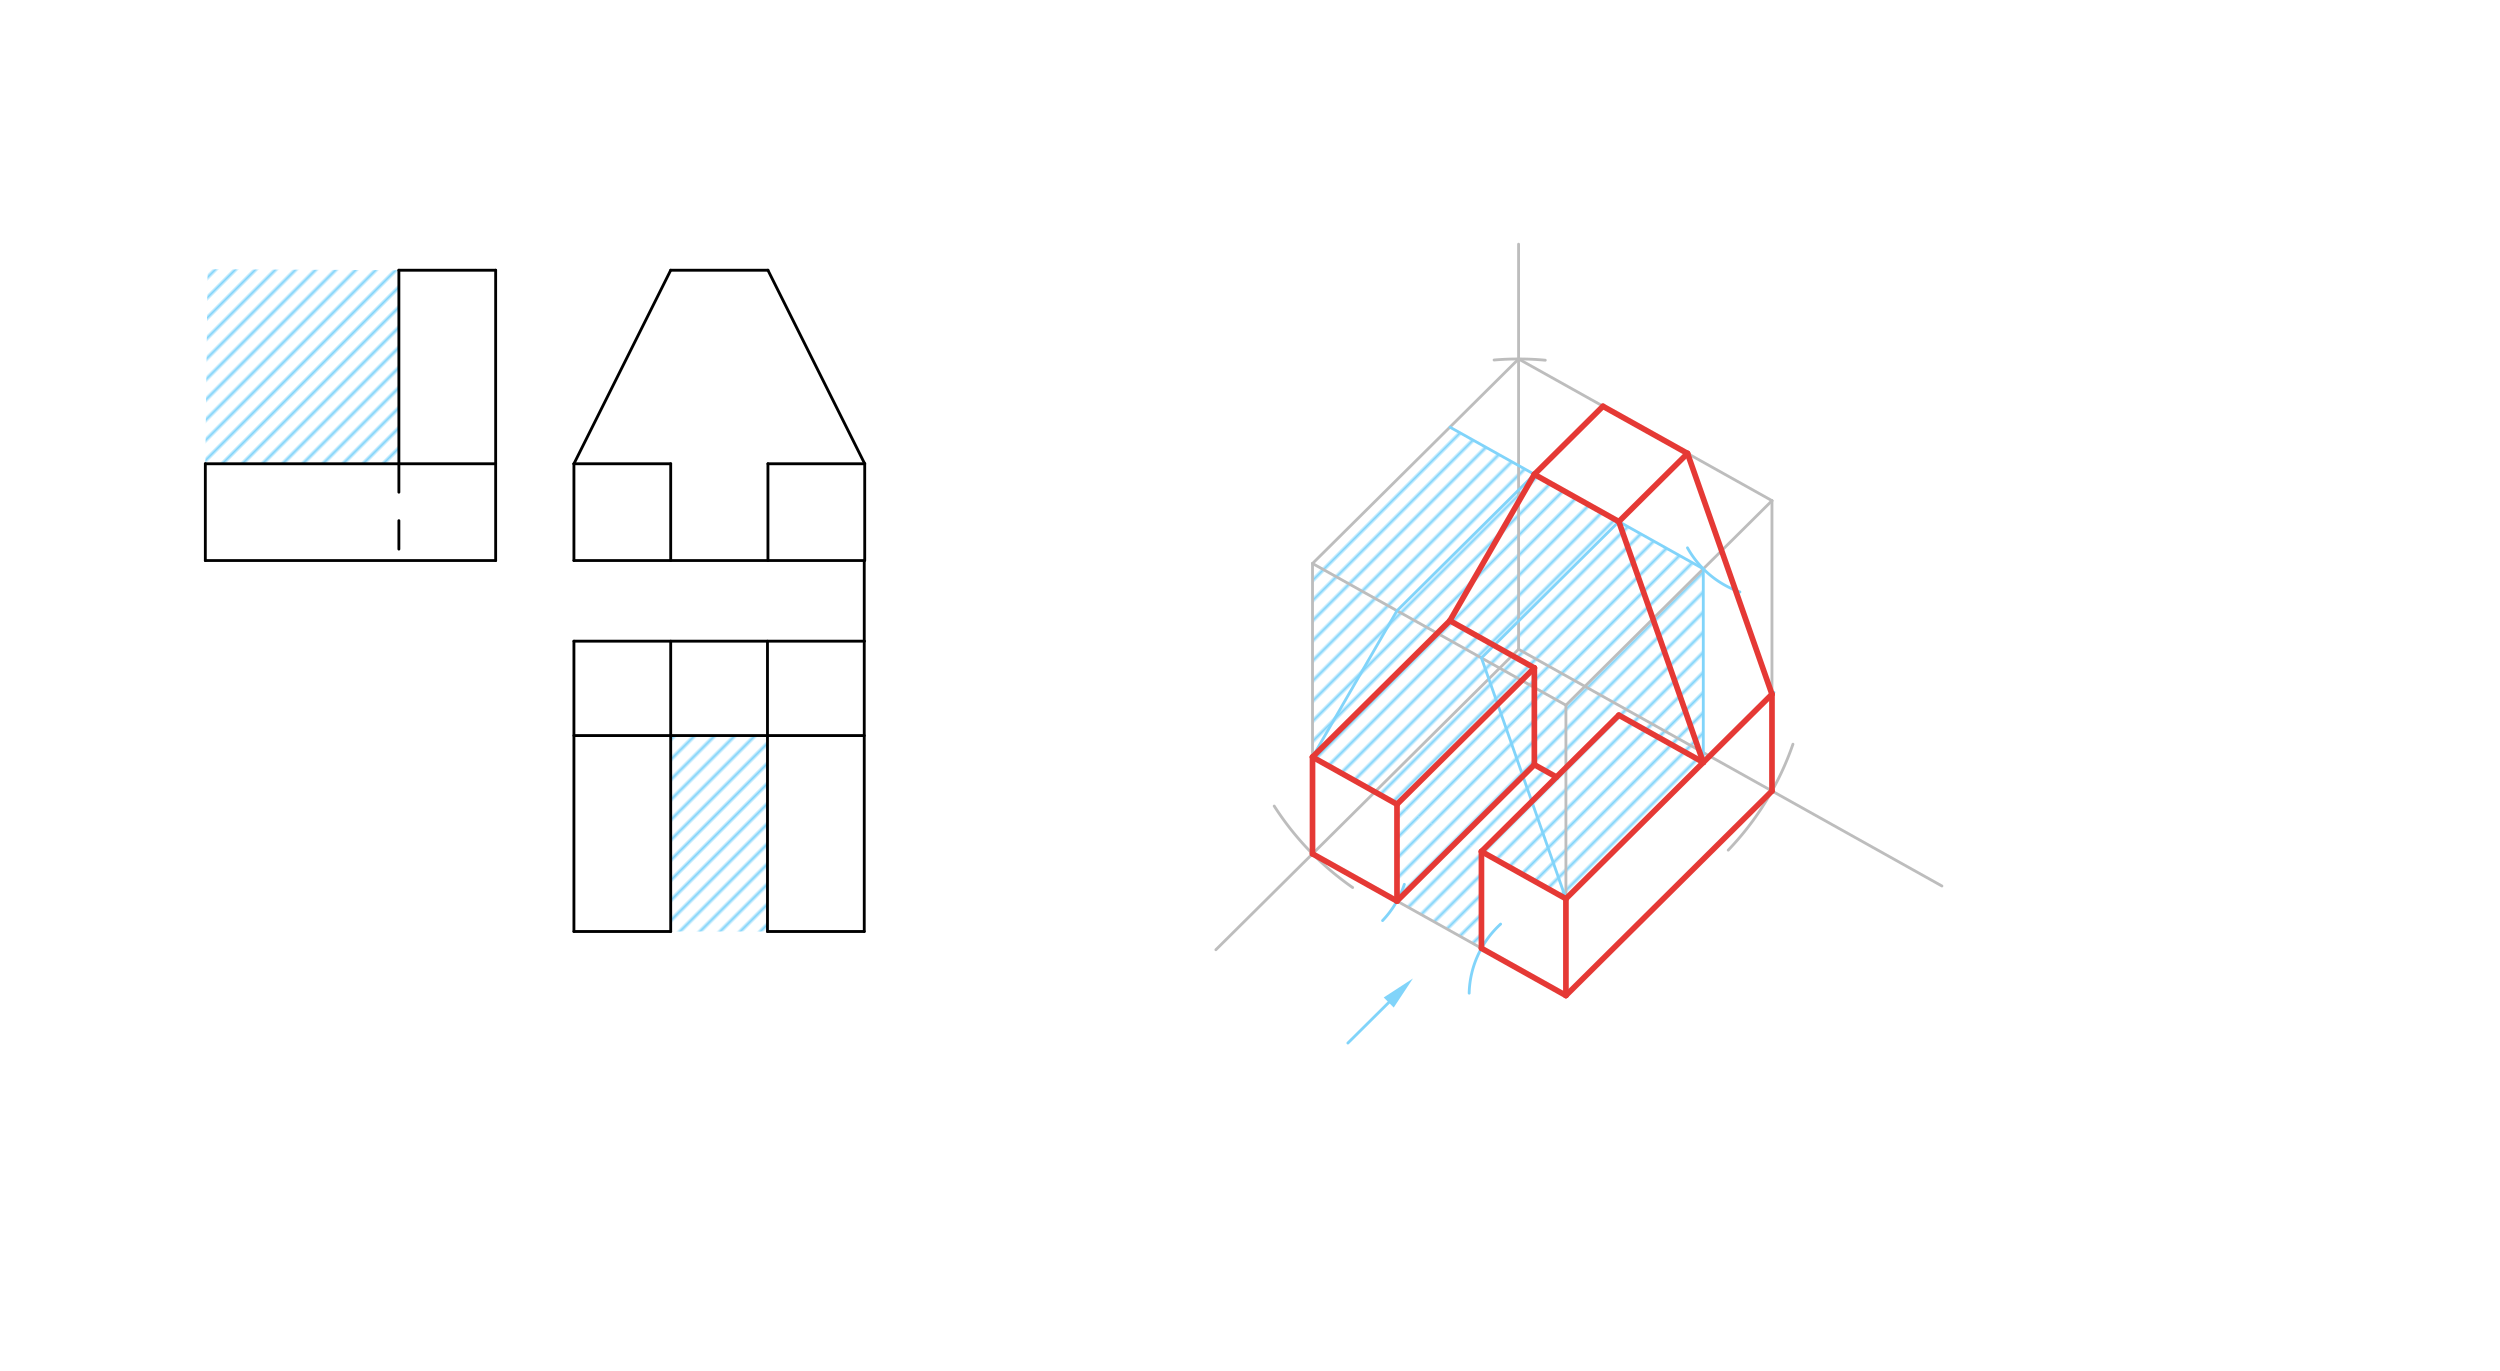 <svg xmlns="http://www.w3.org/2000/svg" class="svg--1it" height="100%" preserveAspectRatio="xMidYMid meet" viewBox="0 0 878.74 481.89" width="100%"><defs><marker id="marker-arrow" markerHeight="16" markerUnits="userSpaceOnUse" markerWidth="24" orient="auto-start-reverse" refX="24" refY="4" viewBox="0 0 24 8"><path d="M 0 0 L 24 4 L 0 8 z" stroke="inherit"></path></marker></defs><g class="aux-layer--1FB"><g class="element--2qn"><defs><pattern height="5" id="fill_90_6xhsj4__pattern-stripes" patternTransform="rotate(-45)" patternUnits="userSpaceOnUse" width="5"><rect fill="#81D4FA" height="1" transform="translate(0,0)" width="5"></rect></pattern></defs><g fill="url(#fill_90_6xhsj4__pattern-stripes)"><path d="M 235.748 327.42 L 269.764 327.42 L 269.764 258.554 L 235.748 258.554 L 235.748 327.42 Z" stroke="none"></path></g></g><g class="element--2qn"><defs><pattern height="5" id="fill_95_158naz__pattern-stripes" patternTransform="rotate(-45)" patternUnits="userSpaceOnUse" width="5"><rect fill="#81D4FA" height="1" transform="translate(0,0)" width="5"></rect></pattern></defs><g fill="url(#fill_95_158naz__pattern-stripes)"><path d="M 72.173 163.011 L 140.205 163.011 L 140.205 94.979 L 72.973 94.627 L 72.173 163.011 Z" stroke="none"></path></g></g><g class="element--2qn"><defs><pattern height="5" id="fill_102_686io3__pattern-stripes" patternTransform="rotate(-45)" patternUnits="userSpaceOnUse" width="5"><rect fill="#81D4FA" height="1" transform="translate(0,0)" width="5"></rect></pattern></defs><g fill="url(#fill_102_686io3__pattern-stripes)"><path d="M 598.699 199.944 L 509.7 150.181 L 461.343 198.065 L 461.343 266.096 L 550.413 315.899 L 598.699 267.975 L 598.699 199.944 Z" stroke="none"></path></g></g><g class="element--2qn"><defs><pattern height="5" id="fill_107_ddrlh2__pattern-stripes" patternTransform="rotate(-45)" patternUnits="userSpaceOnUse" width="5"><rect fill="#81D4FA" height="1" transform="translate(0,0)" width="5"></rect></pattern></defs><g fill="url(#fill_107_ddrlh2__pattern-stripes)"><path d="M 491.033 316.713 L 491.033 282.697 L 520.723 299.298 L 520.723 333.314 L 491.033 316.713 Z" stroke="none"></path></g></g><g class="element--2qn"><line stroke="#000000" stroke-dasharray="none" stroke-linecap="round" stroke-width="1" x1="72.173" x2="72.173" y1="197.027" y2="163.011"></line></g><g class="element--2qn"><line stroke="#000000" stroke-dasharray="none" stroke-linecap="round" stroke-width="1" x1="201.732" x2="201.732" y1="197.027" y2="163.011"></line></g><g class="element--2qn"><line stroke="#000000" stroke-dasharray="none" stroke-linecap="round" stroke-width="1" x1="303.945" x2="303.945" y1="197.027" y2="163.011"></line></g><g class="element--2qn"><line stroke="#000000" stroke-dasharray="none" stroke-linecap="round" stroke-width="1" x1="201.732" x2="235.748" y1="163.011" y2="163.011"></line></g><g class="element--2qn"><line stroke="#000000" stroke-dasharray="none" stroke-linecap="round" stroke-width="1" x1="303.945" x2="269.929" y1="163.011" y2="163.011"></line></g><g class="element--2qn"><line stroke="#000000" stroke-dasharray="none" stroke-linecap="round" stroke-width="1" x1="72.173" x2="174.221" y1="197.027" y2="197.027"></line></g><g class="element--2qn"><line stroke="#000000" stroke-dasharray="none" stroke-linecap="round" stroke-width="1" x1="174.221" x2="174.221" y1="197.027" y2="94.979"></line></g><g class="element--2qn"><line stroke="#000000" stroke-dasharray="none" stroke-linecap="round" stroke-width="1" x1="174.221" x2="140.205" y1="94.979" y2="94.979"></line></g><g class="element--2qn"><line stroke="#000000" stroke-dasharray="none" stroke-linecap="round" stroke-width="1" x1="140.205" x2="140.205" y1="94.979" y2="163.011"></line></g><g class="element--2qn"><line stroke="#000000" stroke-dasharray="none" stroke-linecap="round" stroke-width="1" x1="72.173" x2="174.221" y1="163.011" y2="163.011"></line></g><g class="element--2qn"><line stroke="#000000" stroke-dasharray="10" stroke-linecap="round" stroke-width="1" x1="140.205" x2="140.205" y1="163.011" y2="197.027"></line></g><g class="element--2qn"><line stroke="#000000" stroke-dasharray="none" stroke-linecap="round" stroke-width="1" x1="201.732" x2="303.78" y1="197.027" y2="197.027"></line></g><g class="element--2qn"><line stroke="#000000" stroke-dasharray="none" stroke-linecap="round" stroke-width="1" x1="201.732" x2="235.748" y1="163.011" y2="94.979"></line></g><g class="element--2qn"><line stroke="#000000" stroke-dasharray="none" stroke-linecap="round" stroke-width="1" x1="235.748" x2="269.929" y1="94.979" y2="94.979"></line></g><g class="element--2qn"><line stroke="#000000" stroke-dasharray="none" stroke-linecap="round" stroke-width="1" x1="269.929" x2="303.945" y1="94.979" y2="163.011"></line></g><g class="element--2qn"><line stroke="#000000" stroke-dasharray="none" stroke-linecap="round" stroke-width="1" x1="235.748" x2="235.748" y1="163.011" y2="197.027"></line></g><g class="element--2qn"><line stroke="#000000" stroke-dasharray="none" stroke-linecap="round" stroke-width="1" x1="269.929" x2="269.929" y1="163.011" y2="197.027"></line></g><g class="element--2qn"><line stroke="#000000" stroke-dasharray="none" stroke-linecap="round" stroke-width="1" x1="303.78" x2="303.78" y1="197.027" y2="225.373"></line></g><g class="element--2qn"><line stroke="#000000" stroke-dasharray="none" stroke-linecap="round" stroke-width="1" x1="303.78" x2="201.732" y1="225.373" y2="225.373"></line></g><g class="element--2qn"><line stroke="#000000" stroke-dasharray="none" stroke-linecap="round" stroke-width="1" x1="201.732" x2="201.732" y1="225.373" y2="327.42"></line></g><g class="element--2qn"><line stroke="#000000" stroke-dasharray="none" stroke-linecap="round" stroke-width="1" x1="303.78" x2="303.78" y1="225.373" y2="327.42"></line></g><g class="element--2qn"><line stroke="#000000" stroke-dasharray="none" stroke-linecap="round" stroke-width="1" x1="201.732" x2="235.748" y1="327.42" y2="327.42"></line></g><g class="element--2qn"><line stroke="#000000" stroke-dasharray="none" stroke-linecap="round" stroke-width="1" x1="303.78" x2="269.764" y1="327.42" y2="327.42"></line></g><g class="element--2qn"><line stroke="#000000" stroke-dasharray="none" stroke-linecap="round" stroke-width="1" x1="235.748" x2="235.748" y1="327.42" y2="225.373"></line></g><g class="element--2qn"><line stroke="#000000" stroke-dasharray="none" stroke-linecap="round" stroke-width="1" x1="269.764" x2="269.764" y1="327.42" y2="225.373"></line></g><g class="element--2qn"><line stroke="#000000" stroke-dasharray="none" stroke-linecap="round" stroke-width="1" x1="201.732" x2="303.78" y1="258.554" y2="258.554"></line></g><g class="element--2qn"><line stroke="#BDBDBD" stroke-dasharray="none" stroke-linecap="round" stroke-width="1" x1="533.773" x2="533.773" y1="85.827" y2="228.227"></line></g><g class="element--2qn"><line stroke="#BDBDBD" stroke-dasharray="none" stroke-linecap="round" stroke-width="1" x1="427.373" x2="533.773" y1="333.827" y2="228.227"></line></g><g class="element--2qn"><line stroke="#BDBDBD" stroke-dasharray="none" stroke-linecap="round" stroke-width="1" x1="682.573" x2="533.773" y1="311.427" y2="228.227"></line></g><g class="element--2qn"><path d="M 447.881 283.328 A 102.047 102.047 0 0 0 475.454 311.967" fill="none" stroke="#BDBDBD" stroke-dasharray="none" stroke-linecap="round" stroke-width="1"></path></g><g class="element--2qn"><path d="M 607.466 298.817 A 102.047 102.047 0 0 0 630.215 261.582" fill="none" stroke="#BDBDBD" stroke-dasharray="none" stroke-linecap="round" stroke-width="1"></path></g><g class="element--2qn"><path d="M 525.169 126.543 A 102.047 102.047 0 0 1 543.153 126.611" fill="none" stroke="#BDBDBD" stroke-dasharray="none" stroke-linecap="round" stroke-width="1"></path></g><g class="element--2qn"><line stroke="#BDBDBD" stroke-dasharray="none" stroke-linecap="round" stroke-width="1" x1="461.343" x2="461.343" y1="300.112" y2="198.065"></line></g><g class="element--2qn"><line stroke="#BDBDBD" stroke-dasharray="none" stroke-linecap="round" stroke-width="1" x1="461.343" x2="533.773" y1="198.065" y2="126.179"></line></g><g class="element--2qn"><line stroke="#BDBDBD" stroke-dasharray="none" stroke-linecap="round" stroke-width="1" x1="533.773" x2="622.843" y1="126.179" y2="175.982"></line></g><g class="element--2qn"><line stroke="#BDBDBD" stroke-dasharray="none" stroke-linecap="round" stroke-width="1" x1="622.843" x2="622.843" y1="278.029" y2="175.982"></line></g><g class="element--2qn"><line stroke="#BDBDBD" stroke-dasharray="none" stroke-linecap="round" stroke-width="1" x1="622.843" x2="550.413" y1="278.029" y2="349.914"></line></g><g class="element--2qn"><line stroke="#BDBDBD" stroke-dasharray="none" stroke-linecap="round" stroke-width="1" x1="461.343" x2="550.413" y1="300.112" y2="349.914"></line></g><g class="element--2qn"><line stroke="#BDBDBD" stroke-dasharray="none" stroke-linecap="round" stroke-width="1" x1="461.343" x2="550.413" y1="198.065" y2="247.867"></line></g><g class="element--2qn"><line stroke="#BDBDBD" stroke-dasharray="none" stroke-linecap="round" stroke-width="1" x1="622.843" x2="550.413" y1="175.982" y2="247.867"></line></g><g class="element--2qn"><line stroke="#BDBDBD" stroke-dasharray="none" stroke-linecap="round" stroke-width="1" x1="550.413" x2="550.413" y1="247.867" y2="349.914"></line></g><g class="element--2qn"><line stroke="#81D4FA" stroke-dasharray="none" stroke-linecap="round" stroke-width="1" x1="473.773" x2="488.128" y1="366.627" y2="352.38"></line><path d="M496.645,343.927 l12,2.5 l0,-5 z" fill="#81D4FA" stroke="#81D4FA" stroke-width="0" transform="rotate(135.216, 496.645, 343.927)"></path></g><g class="element--2qn"><path d="M 516.407 349.09 A 34.016 34.016 0 0 1 527.453 324.816" fill="none" stroke="#81D4FA" stroke-dasharray="none" stroke-linecap="round" stroke-width="1"></path></g><g class="element--2qn"><path d="M 485.97 323.577 A 34.016 34.016 0 0 0 493.621 310.847" fill="none" stroke="#81D4FA" stroke-dasharray="none" stroke-linecap="round" stroke-width="1"></path></g><g class="element--2qn"><line stroke="#81D4FA" stroke-dasharray="none" stroke-linecap="round" stroke-width="1" x1="491.033" x2="491.033" y1="316.713" y2="282.697"></line></g><g class="element--2qn"><line stroke="#81D4FA" stroke-dasharray="none" stroke-linecap="round" stroke-width="1" x1="520.723" x2="520.723" y1="333.314" y2="299.298"></line></g><g class="element--2qn"><line stroke="#81D4FA" stroke-dasharray="none" stroke-linecap="round" stroke-width="1" x1="520.723" x2="550.413" y1="299.298" y2="315.899"></line></g><g class="element--2qn"><line stroke="#81D4FA" stroke-dasharray="none" stroke-linecap="round" stroke-width="1" x1="491.033" x2="461.343" y1="282.697" y2="266.096"></line></g><g class="element--2qn"><line stroke="#81D4FA" stroke-dasharray="none" stroke-linecap="round" stroke-width="1" x1="461.343" x2="491.033" y1="266.096" y2="214.666"></line></g><g class="element--2qn"><line stroke="#81D4FA" stroke-dasharray="none" stroke-linecap="round" stroke-width="1" x1="520.723" x2="550.413" y1="231.266" y2="315.899"></line></g><g class="element--2qn"><line stroke="#81D4FA" stroke-dasharray="none" stroke-linecap="round" stroke-width="1" x1="491.033" x2="563.435" y1="214.666" y2="142.808"></line></g><g class="element--2qn"><line stroke="#81D4FA" stroke-dasharray="none" stroke-linecap="round" stroke-width="1" x1="520.723" x2="593.237" y1="231.266" y2="159.298"></line></g><g class="element--2qn"><path d="M 593.141 192.561 A 34.016 34.016 0 0 0 611.56 208.072" fill="none" stroke="#81D4FA" stroke-dasharray="none" stroke-linecap="round" stroke-width="1"></path></g><g class="element--2qn"><line stroke="#81D4FA" stroke-dasharray="none" stroke-linecap="round" stroke-width="1" x1="598.699" x2="509.7" y1="199.944" y2="150.181"></line></g><g class="element--2qn"><line stroke="#81D4FA" stroke-dasharray="none" stroke-linecap="round" stroke-width="1" x1="550.413" x2="623.516" y1="315.899" y2="243.345"></line></g><g class="element--2qn"><line stroke="#81D4FA" stroke-dasharray="none" stroke-linecap="round" stroke-width="1" x1="598.699" x2="598.699" y1="199.944" y2="267.975"></line></g></g><g class="main-layer--3Vd"><g class="element--2qn"><line stroke="#E53935" stroke-dasharray="none" stroke-linecap="round" stroke-width="2" x1="550.413" x2="550.413" y1="349.914" y2="315.899"></line></g><g class="element--2qn"><line stroke="#E53935" stroke-dasharray="none" stroke-linecap="round" stroke-width="2" x1="550.413" x2="520.723" y1="315.899" y2="299.298"></line></g><g class="element--2qn"><line stroke="#E53935" stroke-dasharray="none" stroke-linecap="round" stroke-width="2" x1="520.723" x2="520.723" y1="299.298" y2="333.314"></line></g><g class="element--2qn"><line stroke="#E53935" stroke-dasharray="none" stroke-linecap="round" stroke-width="2" x1="550.413" x2="520.723" y1="349.914" y2="333.314"></line></g><g class="element--2qn"><line stroke="#E53935" stroke-dasharray="none" stroke-linecap="round" stroke-width="2" x1="461.343" x2="461.343" y1="300.112" y2="266.096"></line></g><g class="element--2qn"><line stroke="#E53935" stroke-dasharray="none" stroke-linecap="round" stroke-width="2" x1="461.343" x2="491.033" y1="266.096" y2="282.697"></line></g><g class="element--2qn"><line stroke="#E53935" stroke-dasharray="none" stroke-linecap="round" stroke-width="2" x1="491.033" x2="491.033" y1="282.697" y2="316.713"></line></g><g class="element--2qn"><line stroke="#E53935" stroke-dasharray="none" stroke-linecap="round" stroke-width="2" x1="491.033" x2="461.343" y1="316.713" y2="300.112"></line></g><g class="element--2qn"><line stroke="#E53935" stroke-dasharray="none" stroke-linecap="round" stroke-width="2" x1="550.413" x2="622.843" y1="349.914" y2="278.029"></line></g><g class="element--2qn"><line stroke="#E53935" stroke-dasharray="none" stroke-linecap="round" stroke-width="2" x1="491.033" x2="539.32" y1="282.697" y2="234.774"></line></g><g class="element--2qn"><line stroke="#E53935" stroke-dasharray="none" stroke-linecap="round" stroke-width="2" x1="461.343" x2="509.63" y1="266.096" y2="218.173"></line></g><g class="element--2qn"><line stroke="#E53935" stroke-dasharray="none" stroke-linecap="round" stroke-width="2" x1="509.63" x2="539.32" y1="218.173" y2="234.774"></line></g><g class="element--2qn"><line stroke="#E53935" stroke-dasharray="none" stroke-linecap="round" stroke-width="2" x1="491.033" x2="539.32" y1="316.713" y2="268.789"></line></g><g class="element--2qn"><line stroke="#E53935" stroke-dasharray="none" stroke-linecap="round" stroke-width="2" x1="539.32" x2="539.32" y1="234.774" y2="268.789"></line></g><g class="element--2qn"><line stroke="#E53935" stroke-dasharray="none" stroke-linecap="round" stroke-width="2" x1="550.413" x2="598.699" y1="315.899" y2="267.975"></line></g><g class="element--2qn"><line stroke="#E53935" stroke-dasharray="none" stroke-linecap="round" stroke-width="2" x1="520.723" x2="569.01" y1="299.298" y2="251.374"></line></g><g class="element--2qn"><line stroke="#E53935" stroke-dasharray="none" stroke-linecap="round" stroke-width="2" x1="569.01" x2="598.699" y1="251.374" y2="267.975"></line></g><g class="element--2qn"><line stroke="#E53935" stroke-dasharray="none" stroke-linecap="round" stroke-width="2" x1="598.699" x2="569.01" y1="267.975" y2="183.343"></line></g><g class="element--2qn"><line stroke="#E53935" stroke-dasharray="none" stroke-linecap="round" stroke-width="2" x1="622.843" x2="593.153" y1="244.013" y2="159.381"></line></g><g class="element--2qn"><line stroke="#E53935" stroke-dasharray="none" stroke-linecap="round" stroke-width="2" x1="598.699" x2="622.843" y1="267.975" y2="244.013"></line></g><g class="element--2qn"><line stroke="#E53935" stroke-dasharray="none" stroke-linecap="round" stroke-width="2" x1="622.843" x2="622.843" y1="278.029" y2="244.013"></line></g><g class="element--2qn"><line stroke="#E53935" stroke-dasharray="none" stroke-linecap="round" stroke-width="2" x1="569.01" x2="593.153" y1="183.343" y2="159.381"></line></g><g class="element--2qn"><line stroke="#E53935" stroke-dasharray="none" stroke-linecap="round" stroke-width="2" x1="593.153" x2="563.435" y1="159.381" y2="142.808"></line></g><g class="element--2qn"><line stroke="#E53935" stroke-dasharray="none" stroke-linecap="round" stroke-width="2" x1="563.435" x2="539.32" y1="142.808" y2="166.742"></line></g><g class="element--2qn"><line stroke="#E53935" stroke-dasharray="none" stroke-linecap="round" stroke-width="2" x1="539.32" x2="569.01" y1="166.742" y2="183.343"></line></g><g class="element--2qn"><line stroke="#E53935" stroke-dasharray="none" stroke-linecap="round" stroke-width="2" x1="509.63" x2="539.32" y1="218.173" y2="166.742"></line></g><g class="element--2qn"><line stroke="#E53935" stroke-dasharray="none" stroke-linecap="round" stroke-width="2" x1="539.32" x2="547.087" y1="268.789" y2="273.132"></line></g></g><g class="snaps-layer--2PT"></g><g class="temp-layer--rAP"></g></svg>